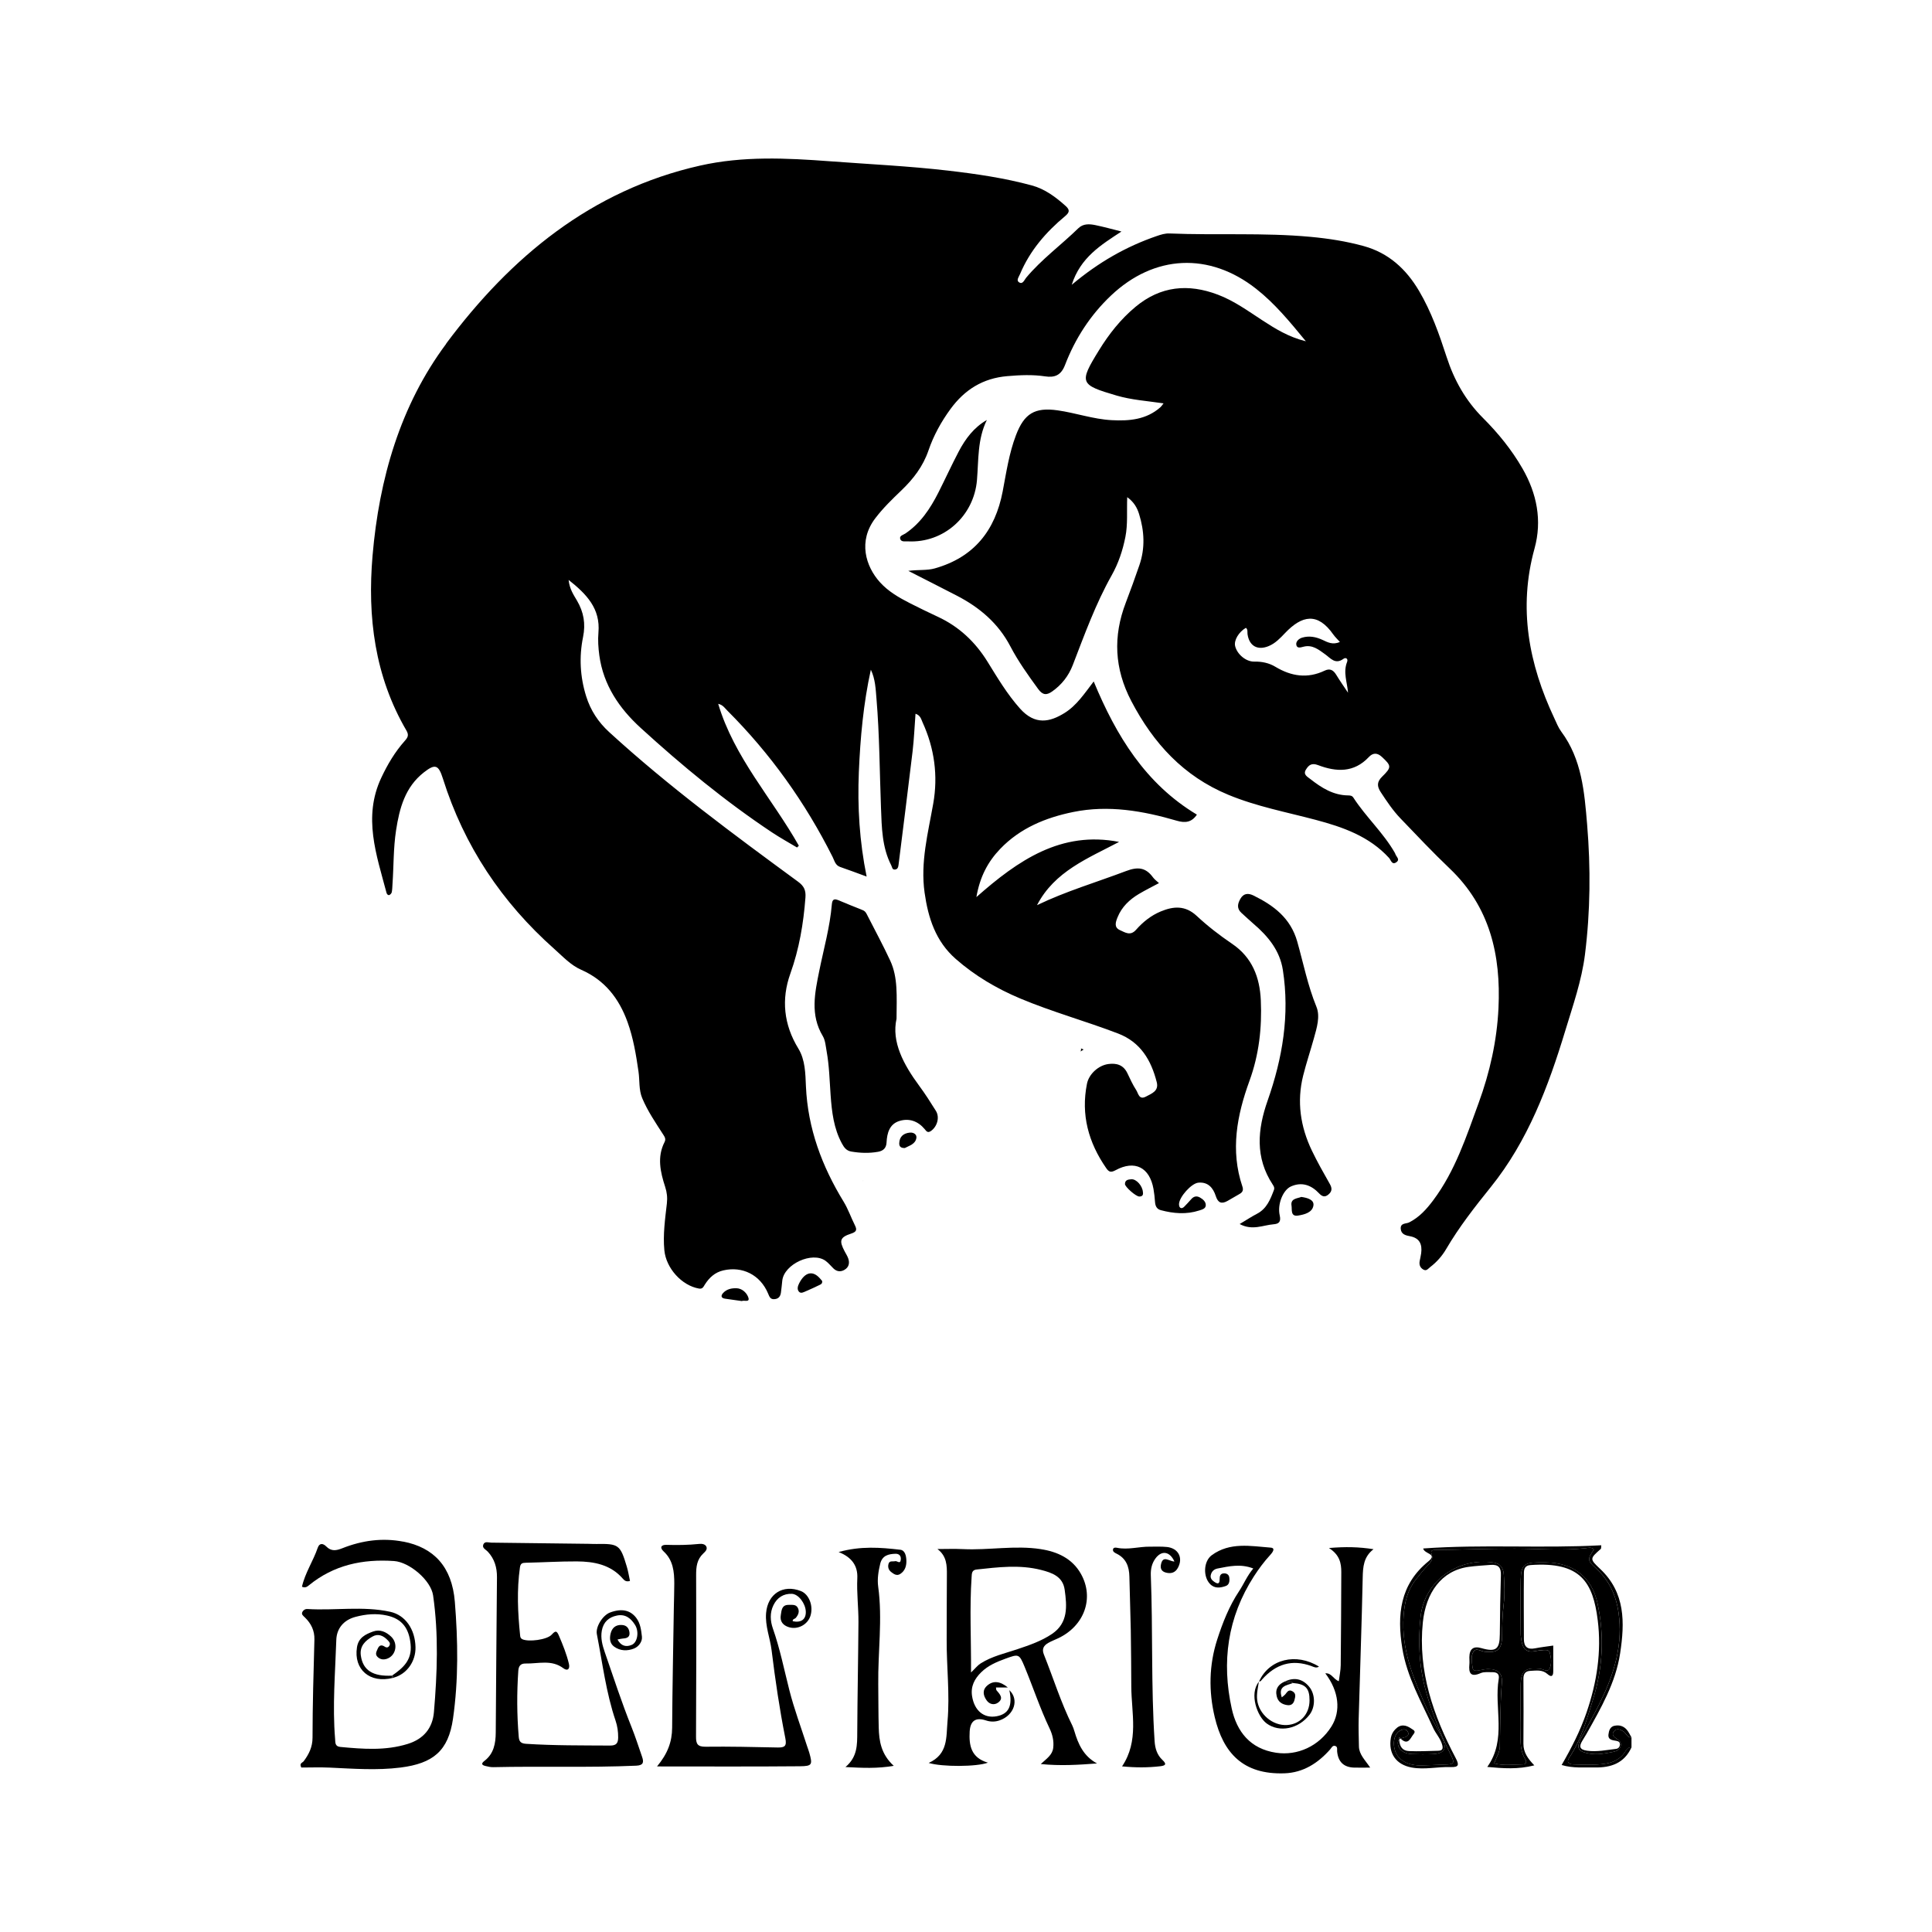 <svg xmlns="http://www.w3.org/2000/svg" id="Calque_1" viewBox="0 0 1080 1080"><path d="M604.28,586.08c.11.52.03,1.08-.23,1.7.53-.33,1.1-.68,1.71-1.1-.5-.21-.99-.4-1.49-.61Z"></path><path d="M507.29,523.11s.02-.01.03-.02c-.03-.02-.05-.05-.07-.07.01.03.03.06.04.09Z"></path><path d="M482.5,660.18c.02-.06.05-.11.07-.16-.05,0-.1.01-.14.02.02.05.05.1.07.15Z"></path><path d="M782.16,972.46c.22-.22.48-.4.78-.54-.26-.25-.52-.52-.81-.83-.01.49,0,.93.03,1.38Z"></path><path d="M703.85,939.91s-.03-.03-.06-.06l.06.06Z"></path><path d="M907.3,967.73c-1.72-.97-3.49-1.78-5.03.04-1.55,1.83-.21,3.06,1.28,4.06,1.63,1.1,3.07,2.31,2.3,4.54-.7,2.02-2.5,2.63-4.39,3-4.21.83-8.43,1.63-12.76.92-6.66-1.09-7.84-3.09-4.66-8.97,4.35-8.04,8.83-16.02,12.63-24.34,6.54-14.31,10.32-29.12,8.16-45.04-1.35-9.96-5.17-18.49-12.8-25.36-4.82-4.34-4.59-5.09-1.06-10.35-1.27-1.61-3.05-.96-4.55-.79-13.21,1.47-26.41.29-39.61.26-14.69-.03-29.42.58-44.14.72-1.5.02-3.3,0-2.38,2.43,1.07,2.83-.68,4.63-2.35,6.38-2.31,2.45-4.38,5.08-6.46,7.72-4.7,5.94-6.29,12.59-6.86,20.19-1.42,19.16,5.7,35.82,13.26,52.56,2.47,5.46,5.79,10.43,8.32,15.82,2.88,6.13,1.2,8.73-5.52,9.03-3.72.17-7.46.13-11.19-.02-1.88-.08-3.72-.4-5.33-1.45-1.66-1.09-2.71-2.59-2.75-4.61-.02-.94.28-1.56.75-2.02-.02-.44-.04-.89-.03-1.38.28.31.55.58.81.83.51-.25,1.11-.43,1.73-.58,1.75-.43,3.47-1.38,2.19-3.43-1.05-1.68-2.92-1.24-4.49-.28-4.48,2.74-4.16,11.82.58,15.77,3.68,3.07,8.17,3.66,12.66,3.5,4.1-.14,8.19-.35,12.29-.45,4.88-.12,5.4-.88,3.2-5.29-5.77-11.55-10.58-23.44-14.04-35.9-3.8-13.69-4.46-27.62-2.94-41.55,2.16-19.76,20.72-33.16,40.66-30.23,4.2.62,5.65,3.25,5.87,6.93.32,5.4.59,10.86-.07,16.22-.73,5.96-.85,11.89-.92,17.86-.08,7.69-2.44,9.65-9.9,8.81-2.06-.23-4.67-2.35-6.15.1-1.55,2.57-.79,5.82-.45,8.78.19,1.67,1.51,1.93,2.95,1.73,1.84-.27,3.64-.85,5.52-.87,5.52-.06,8.36,2.15,7.92,7.62-.97,11.92-.86,23.84-1.14,35.77-.08,3.27-1.96,5.95-3.19,9.35,5.44,1.41,10.77.59,16.04.56,1.75-.01,2.33-1.27,1.46-2.7-3.88-6.37-2.5-13.42-2.66-20.24-.15-6.9-.07-13.81-.02-20.71.06-8.64,2.31-10.59,10.75-9.84,1.83.16,4.35,2.33,5.49-.18,1.21-2.67.87-5.87.06-8.79-.43-1.56-1.93-1.53-3.27-1.48-1.68.06-3.35.3-4.99.63-4.42.91-6.71-1.08-7.47-5.32-.26-1.47-.52-2.94-.54-4.44-.1-10.08-.2-20.16.02-30.23.17-7.92,1.93-9.52,9.64-9.62,1.49-.02,2.98-.02,4.48,0,15.29.22,25.66,8.14,28.85,23.06,3.85,17.99,2.96,35.83-2.55,53.53-3.5,11.25-6.61,22.56-13.26,32.5-1.78,2.66-.26,3.79,2.34,3.86,5.96.15,11.92.49,17.87-.44,4.47-.7,8.13-2.48,10.76-6.28.9-1.29,1.64-3.07,3.79-2.77v-5.6c-2.55.15-2.98-2.53-4.71-3.51Z"></path><path d="M908.22,979.6c-2.64,3.8-6.3,5.59-10.76,6.28-5.95.93-11.91.59-17.87.44-2.6-.07-4.13-1.19-2.34-3.86,6.65-9.94,9.76-21.25,13.26-32.5,5.51-17.69,6.4-35.54,2.55-53.53-3.19-14.92-13.56-22.84-28.85-23.06-1.49-.02-2.98-.02-4.48,0-7.7.1-9.46,1.7-9.64,9.62-.22,10.07-.12,20.15-.02,30.23.01,1.5.27,2.97.54,4.44.76,4.24,3.05,6.24,7.47,5.32,1.64-.34,3.31-.58,4.99-.63,1.33-.04,2.84-.07,3.27,1.48.8,2.91,1.15,6.12-.06,8.79-1.14,2.51-3.66.35-5.49.18-8.44-.75-10.69,1.2-10.75,9.84-.05,6.9-.13,13.81.02,20.71.15,6.82-1.22,13.87,2.66,20.24.88,1.44.3,2.69-1.46,2.7-5.27.03-10.6.86-16.04-.56,1.23-3.39,3.12-6.08,3.19-9.35.28-11.92.17-23.85,1.14-35.77.44-5.47-2.4-7.68-7.92-7.62-1.88.02-3.68.6-5.52.87-1.44.21-2.76-.05-2.95-1.73-.33-2.95-1.1-6.2.45-8.78,1.48-2.45,4.09-.34,6.15-.1,7.46.85,9.82-1.12,9.9-8.81.06-5.97.19-11.91.92-17.86.66-5.35.39-10.81.07-16.22-.22-3.68-1.67-6.31-5.87-6.93-19.93-2.92-38.49,10.47-40.66,30.23-1.52,13.93-.86,27.86,2.94,41.55,3.46,12.47,8.27,24.35,14.04,35.9,2.2,4.41,1.68,5.17-3.2,5.29-4.1.1-8.2.31-12.29.45-4.5.16-8.98-.44-12.66-3.5-4.74-3.95-5.06-13.03-.58-15.77,1.57-.96,3.44-1.39,4.49.28,1.29,2.05-.44,2.99-2.19,3.43-.62.15-1.22.33-1.73.58,4.27,4.11,5.41-.24,7.31-2.57,1.38-1.69-.25-2.25-1.21-2.93-3.04-2.16-6.09-2.77-9.01.26-1.32,1.37-2.19,2.89-2.53,4.84-1.5,8.69,2.9,14.98,11.65,16.58,7.28,1.33,14.51-.49,21.75-.25,4.75.16,4.8-1.31,2.82-5.07-12.51-23.73-21.17-48.56-18.34-75.88,1.7-16.44,10.34-28.87,25.57-30.97,4.07-.56,8.15-.77,12.23-1.09,4.54-.35,5.96,1.53,5.83,5.8-.33,11-.54,22-.6,33.01-.05,8.36-2.17,10.05-10.35,7.7q-6.61-1.9-6.68,5.12c-.01,1.31.15,2.62.02,3.92-.48,4.97.7,7.38,6.28,4.95,1.92-.84,4.39-.5,6.62-.53,2.4-.03,3.97.94,3.5,3.7-2.76,16.25,4.69,33.74-6.4,49.26,8.84.83,17.26,1.45,26.29-.88-3.6-3.72-6.13-7.27-6.09-12.12.09-12.12.1-24.25.01-36.37-.02-2.84,1.21-4.21,3.87-4.33,3.28-.15,6.68-.78,9.52,1.74,2.08,1.85,3.28,1.49,3.28-1.47-.01-4.82,0-9.64,0-14.41-3.6.53-6.92.89-10.18,1.54-4.3.85-6.22-.94-6.23-5.14-.03-12.31-.14-24.62.01-36.92.02-2,.35-4.24,3.68-4.48,27.99-2.03,34.93,9.52,37.59,30.87,2.17,17.43-.45,34.68-6.27,51.57-3.55,10.31-8.39,19.79-13.91,29.32,6.33,1.92,12.49,1.25,18.58,1.37,8.99.18,16.44-2.38,20.46-11.22-2.15-.3-2.89,1.47-3.79,2.77Z"></path><path d="M902.41,964.72c-2.38.56-3.02,2.79-3.26,4.78-.39,3.24,2.35,3.26,4.5,3.66,1.31.25,2.02.89,1.87,2.24-.13,1.27-.95,2.11-2.14,2.24-5.35.61-10.62,1.77-16.11,1.03-4.34-.59-4.69-2.39-2.69-5.66.78-1.27,1.58-2.53,2.31-3.82,8.02-14.27,16.27-28.51,18.78-45,2.61-17.11,2.98-33.85-11.17-47.15-5.96-5.6-5.81-5.75.33-11.17.29-.25.16-.97.29-2.05-33.28,1.81-66.39-.62-99.55,1.79.63,3.15,8.23,2.91,2.98,7.14-16.06,12.98-17.66,30.06-14.66,48.66,2.59,16.07,10.74,30,17.27,44.53,1.41,3.13,3.96,5.71,4.98,9.22.75,2.58.11,3.48-2.34,3.53-5.4.1-10.82.44-16.2.17-3.42-.17-5.23-2.23-5.43-6.4-.47.46-.77,1.08-.75,2.02.04,2.01,1.09,3.52,2.75,4.61,1.62,1.06,3.45,1.38,5.33,1.45,3.73.15,7.46.19,11.19.02,6.72-.3,8.4-2.9,5.52-9.03-2.53-5.39-5.85-10.36-8.32-15.82-7.56-16.74-14.68-33.4-13.26-52.56.56-7.6,2.15-14.25,6.86-20.19,2.09-2.63,4.15-5.27,6.46-7.72,1.66-1.76,3.42-3.55,2.35-6.38-.92-2.43.88-2.42,2.38-2.43,14.72-.15,29.45-.76,44.14-.72,13.2.03,26.4,1.2,39.61-.26,1.49-.17,3.28-.81,4.55.79-3.54,5.25-3.77,6.01,1.06,10.35,7.63,6.87,11.45,15.4,12.8,25.36,2.16,15.92-1.61,30.73-8.16,45.04-3.81,8.32-8.28,16.29-12.63,24.34-3.18,5.88-2,7.88,4.66,8.97,4.33.71,8.55-.09,12.76-.92,1.88-.37,3.69-.98,4.39-3,.77-2.23-.67-3.45-2.3-4.54-1.49-1-2.83-2.23-1.28-4.06,1.54-1.82,3.31-1.01,5.03-.04,1.72.97,2.16,3.66,4.71,3.51-.83-1.41-1.5-2.97-2.54-4.21-1.82-2.18-4.33-2.94-7.06-2.29Z"></path><path d="M352.99,965.35c-5.49-13.72-10.09-27.79-14.91-41.76-1.33-3.86-2.42-7.85-1.66-12.05.87-4.81,3.87-7.52,8.5-8.45,4.76-.96,7.87,1.67,10.14,5.35,2.29,3.72,1.3,9.67-1.85,11.03-3.14,1.35-6,.77-8.02-2.98,1.29-.24,2.17-.5,3.06-.55,2.09-.11,3.87-.73,3.65-3.18-.22-2.4-1.44-4.21-4.2-4.38-3.59-.23-5.66,1.68-6.4,4.94-.59,2.61-.43,5.37,1.98,7.14,3.46,2.54,7.55,2.53,11.21,1.05,2.51-1.02,4.68-3.82,4.35-6.63-.43-3.58-.78-7.36-3.21-10.52-3.29-4.28-8.1-5.38-14.6-2.96-4.09,1.52-8.18,8-7.38,12.1,3.17,16.21,5.13,32.68,10.48,48.43,1.01,2.97,1.46,6.13,1.43,9.36-.03,3.21-1.06,4.51-4.59,4.49-15.66-.1-31.31.04-46.96-.98-2.99-.2-3.81-1.36-4.03-3.91-1.04-12.29-1.09-24.59-.24-36.89.18-2.67,1.25-4.14,4.12-4.08,7.11.15,14.45-2.34,21.09,2.66,2.26,1.7,3.8.48,3.07-2.54-1.3-5.42-3.37-10.54-5.56-15.65-1.25-2.92-1.95-2.9-4.04-.62-2.67,2.92-13,4.19-16.42,2.57-1.04-.49-1.16-1.25-1.25-2.19-1.31-12.64-1.89-25.28-.1-37.94.32-2.27,1.29-2.58,3.26-2.62,9.5-.19,19-.79,28.5-.75,9.69.05,18.95,1.78,25.8,9.7.84.97,1.88,1.87,3.96,1.21-.56-2.59-.98-5.3-1.76-7.91-3.68-12.35-4.55-12.95-17.02-12.74-1.49.03-2.98-.07-4.47-.09-18.08-.23-36.16-.48-54.25-.66-1.54-.01-3.68-.96-4.49,1.05-.79,1.98,1.38,2.81,2.46,3.95,3.81,4.05,5.21,8.91,5.17,14.33-.24,28.91-.51,57.81-.68,86.72-.04,6.21-1.07,11.91-6.31,15.94-1.92,1.47-1.61,2.32.5,2.85,1.43.36,2.93.7,4.39.67,26.64-.61,53.29.33,79.93-.83,3.94-.17,4.39-1.79,3.3-4.94-1.94-5.59-3.73-11.2-5.94-16.73Z"></path><path d="M225.44,861.8c-11.64-2.26-23.04-.69-34,3.65-3.44,1.36-6.21,1.92-9.08-.98-1.65-1.67-3.75-2.15-4.75.76-2.53,7.41-7.09,14.04-8.81,21.76,1.77.77,2.83.08,3.86-.77,13.92-11.4,30.07-14.8,47.62-13.59,8.6.59,20.61,10.75,21.83,19.22,3.12,21.72,2.31,43.51.46,65.25-.76,8.9-5.71,14.99-14.64,17.76-12.47,3.88-25.05,2.87-37.69,1.69-3.06-.28-2.75-2.49-2.91-4.47-1.53-18.47.06-36.93.67-55.38.2-6.18,3.91-11.03,10.66-12.84,5.89-1.58,11.74-2.08,17.68-.77,8.65,1.91,12.33,7.35,13.2,16.12.88,8.85-4.27,13.24-10.39,17.46.44.35.87.69,1.31,1.04-.3.09-.6.14-.9.21.21.05.49,0,.9-.21,7.14-2.15,11.99-9.1,11.81-16.95-.22-10.01-5.66-17.91-14.13-19.76-15.32-3.34-30.88-.59-46.3-1.55-1.26-.08-2.28.64-2.78,1.58-.77,1.44.44,2.21,1.42,3.17,3.43,3.35,5.41,7.29,5.28,12.34-.5,18.26-1.03,36.53-1.05,54.79,0,5.3-2.02,9.26-4.93,13.19-.66.9-2.69,1.12-1.32,3.54,5.05,0,10.42-.2,15.78.04,13.22.6,26.4,1.64,39.65-.03,18.23-2.3,26.76-9.31,29.34-27.32,3.11-21.66,2.79-43.63,1.03-65.34-1.6-19.72-11.86-30.36-28.83-33.65Z"></path><path d="M600.57,967.71c-.31-1.07-.66-2.15-1.15-3.14-6.37-12.81-10.59-26.48-15.89-39.71-1.27-3.17-.03-5.03,2.47-6.47,1.76-1.01,3.7-1.72,5.55-2.6,14.67-6.95,20.24-22.53,12.71-35.96-4.88-8.7-13.28-12.43-22.44-13.85-14.45-2.25-29.03.69-43.56-.02-4.74-.23-9.49-.04-14.24-.04,5.29,3.95,5.35,9.28,5.29,14.76-.11,11.91-.05,23.82-.12,35.74-.09,15.29,1.84,30.57.47,45.88-.78,8.77.4,18.3-10.52,23.19,7.47,2.29,26.97,2.2,33.1-.15-9.45-2.75-10.62-9.66-10.19-17.36q.51-9.09,9.09-6.25c2.57.85,5.08.86,7.65-.03,8.2-2.86,11.04-11.65,5.43-16.9,1.93,8.76-.33,13.38-7.14,14.61-7.1,1.28-12.36-3.13-13.67-11.14-.91-5.57,1.36-9.81,5.1-13.48,3.8-3.74,8.6-5.78,13.54-7.57,7.33-2.66,7.66-2.84,10.69,4.48,4.75,11.46,8.63,23.27,13.97,34.49,1.62,3.39,2.5,7.01,2.05,10.84-.47,4.02-3.7,6.06-6.97,9.08,10.98,1.1,21.09.46,31.44-.33-7.53-4.08-10.51-10.77-12.65-18.07ZM568.8,921.9c-7.01,2.34-14.33,3.95-20.66,7.99-1.65,1.05-2.91,2.71-5.33,5.04.11-18.55-.86-36,.33-53.45.12-1.81.06-3.82,2.73-4.11,12.06-1.3,24.14-2.83,36.13.24,6.06,1.55,12.12,3.61,13.16,11.07,1.28,9.21,2.05,18.51-7.08,24.69-5.88,3.98-12.58,6.27-19.29,8.52Z"></path><path d="M742.9,865.36c6.02,3.83,6.9,8.51,6.89,13.47-.06,17.33-.13,34.66-.32,51.99-.03,2.99-.69,5.97-1.07,8.99-3.15-1.18-4.01-4.71-7.54-4.4,7.63,10.04,8.83,21.1,3.41,29.72-6.96,11.07-19.06,16.45-30.94,14.66-14.51-2.19-21.95-11.84-24.78-24.67-5.75-26.08-2.39-51,12.39-73.93,2.75-4.26,5.68-8.2,9.07-11.9.95-1.04,3.44-3.91.3-4.16-11.2-.87-22.83-3.2-32.95,4.25-4.57,3.37-4.93,11.91-.98,16.04,2.61,2.74,5.82,2.22,8.83,1.17,2.03-.71,2.23-2.86,1.96-4.79-.2-1.47-1.27-2.25-2.73-2.28-2.31-.05-2.67,1.51-2.66,3.38.02,3.03-1.49,2.39-3.14,1.25-1.31-.9-2.2-2.08-1.79-3.77.49-1.99,1.79-3.2,3.83-3.59,6.39-1.23,12.78-2.77,19.92,0-3.51,4.15-5.27,8.66-7.95,12.69-5.51,8.29-9.19,17.63-12.23,27.06-4.59,14.25-4.83,28.88-1.36,43.41,4.74,19.88,15.76,32.16,39,31.34,10.43-.37,18.68-5.65,25.49-13.35.77-.87,1.38-2.53,3-1.89,1.28.51.82,1.93.91,2.98q.84,8.85,9.57,9.07c2.69.06,5.38,0,8.92,0-2.88-4.3-6.21-7.31-6.3-11.85-.09-5.15-.29-10.31-.14-15.46.73-26.29,1.69-52.57,2.25-78.86.13-6.04.49-11.63,6.05-15.92-8.2-1.29-15.67-1.45-24.94-.66Z"></path><path d="M444.86,904.39c1.41-1.69,2.22-3.56,1.11-5.63-1.07-2-3.12-1.58-4.98-1.63-4.13-.1-4.09,3.2-4.53,5.78-.59,3.47,1.28,5.7,4.53,6.7,4.97,1.53,10.51-1.42,12.06-6.35,1.74-5.54-.78-12.05-5.36-13.85-9.98-3.91-18.53,1.54-19.44,12.28-.62,7.24,2.24,13.93,3.09,20.9,2.02,16.46,4.43,32.85,7.67,49.1.88,4.39-.36,5.25-4.26,5.17-13.43-.27-26.86-.6-40.28-.43-4.61.06-5.42-1.62-5.39-5.73.16-30.04.19-60.09.06-90.13-.02-4.67.4-8.79,4-12.17,1.01-.95,2.45-2.26,1.71-3.84-.68-1.46-2.6-1.64-3.95-1.5-6.13.64-12.24.71-18.4.52-2.87-.09-3.92,1.45-1.5,3.7,5.32,4.92,5.93,11.34,5.93,17.95,0,4.48-.18,8.95-.25,13.43-.34,22.39-.81,44.78-.95,67.17-.05,7.81-2.48,14.46-8.45,21.62,27.32,0,53.59.14,79.85-.1,6.94-.06,7.14-.89,5.27-7.56-.35-1.25-.84-2.46-1.24-3.7-3.35-10.41-7.21-20.69-9.9-31.26-2.93-11.52-5.25-23.18-9.2-34.44-1.51-4.31-1.79-8.81.3-13.09,2.07-4.24,5.64-6.52,10.28-6.34,3.75.15,7.58,5.37,7.8,9.79.22,4.43-2.53,6.52-7.3,5.53-.18-1.31,1.17-1.24,1.72-1.89Z"></path><path d="M503.19,866.31c-11.02-1.28-22.09-2.16-34.39,1.29,7.53,2.96,10.77,7.86,10.44,14.64-.39,8.22.69,16.37.64,24.55-.14,20.51-.56,41.03-.67,61.54-.04,6.92.18,13.75-6.59,19.46,9.55.49,17.61.93,26.99-.68-7.11-6.52-8.2-13.87-8.4-21.43-.22-8.01-.16-16.04-.26-24.05-.24-18.23,2.47-36.45-.04-54.71-.58-4.2.11-8.52,1.13-12.75,1.13-4.68,4.62-5.46,8.46-5.6,1.72-.06,3.22.78,3.06,3.09-.2,3.07-2.1.74-3.15,1.04-1.32.38-3.18-.51-3.73,1.54-.48,1.77.03,3.38,1.47,4.51,1.47,1.14,3.11,2.36,5.05,1.13,2.82-1.79,3.61-4.69,3.46-7.78-.12-2.45-.73-5.48-3.45-5.8Z"></path><path d="M652.23,864.77c-3.13-.33-6.31-.13-9.47-.17-6.12-.07-12.16,1.89-18.32.63-.95-.19-2.09-.21-2.27.92-.21,1.28,1.01,1.87,1.97,2.34,5.36,2.63,7.08,7.22,7.19,12.84.2,10.06.61,20.12.79,30.17.18,10.43.22,20.87.28,31.31.08,14.96,4.4,30.34-5.16,44.6,7.58.74,14.41.73,21.25-.06,2.93-.34,3.94-1.08,1.33-3.51-3.03-2.82-4.13-6.5-4.39-10.54-2.02-30.88-.91-61.83-2.12-92.73-.13-3.42.58-6.7,2.68-9.49,3.41-4.54,7.92-3.9,10.52,1.82-3.08-.14-6.42-3.7-7.52,1.62-.48,2.3.31,3.95,2.8,4.58,2.9.74,5.2,0,6.64-2.64,3.09-5.64.29-11.02-6.2-11.7Z"></path><path d="M219.16,936.69c-10.74.55-16.29-2.99-17.45-11.21-.75-5.29,2.5-8.37,6.51-10.64,3.2-1.82,6.07-.5,8.48,2.02.79.83,1.64,1.64,1.06,2.88-.57,1.23-1.55,1.52-2.7.75-1.83-1.24-3.1-.78-3.94,1.2-.64,1.52-1.64,3.03-.03,4.58,1.52,1.45,3.34,1.63,5.19,1,5.08-1.73,6.45-8.51,2.38-12.38-2.79-2.65-6.24-4.28-10.14-2.85-4.22,1.54-8.12,3.39-8.97,8.79-1.97,12.48,7.29,20.35,20.03,17.13-.4-.09-.47-.58-.41-1.26Z"></path><path d="M219.16,936.69c-.07.67.01,1.17.41,1.26.3-.08.59-.13.9-.21-.44-.35-.87-.69-1.31-1.04Z"></path><path d="M708.01,963.38c7.21,5.34,17.99,3.1,24.08-4.91,3.24-4.26,3.29-11.29-.26-15.58-3.6-4.35-8.19-5.45-13.44-2.99,1.45.34,3.18-.65,4.38.92,7.01.52,9.29,2.92,9.27,9.73-.03,7.64-5.2,13.31-12.54,13.75-8.08.49-15.81-6.06-16.74-14.1-.4-3.44.44-6.73.94-10.07-5.51,6.83-.84,19.43,4.32,23.25Z"></path><path d="M703.74,939.8h0c-.02.11-.03.22-.05.33.06-.07.1-.15.16-.22l-.06-.06s-.05-.05-.05-.05Z"></path><path d="M551.98,942.14c-2.99,2.54-2.42,5.58-.45,8.37,1.61,2.29,4.31,2.78,6.39,1.27,3.31-2.41.99-4.74-.85-6.88-.26-.3-.18-.88-.31-1.59h6.62c-4.34-3.6-8.16-3.9-11.39-1.17Z"></path><path d="M718.4,939.89c-3.67,1.54-5.68,4.06-4.73,8.25.71,3.15,2.9,4.6,5.92,5.03,2.24.31,3.52-.8,4.04-2.89.45-1.82,1.02-3.65-1.19-4.87-2.19-1.21-2.93.54-3.99,1.77-.46.53-1.06.93-1.92,1.65-2.21-6.47,2.78-6.65,6.25-8.02-1.32-.99-3.18.65-4.38-.92Z"></path><path d="M718.4,939.89c1.19,1.57,3.06-.07,4.38.92-1.2-1.56-2.93-.58-4.38-.92Z"></path><path d="M703.88,939.85c.83.29,1.13-.46,1.55-.93,7.65-8.66,16.82-11.64,27.91-7.48,1.24.46,2.49,1.17,3.99.21-12.81-7.94-27.89-4.16-33.45,8.19Z"></path><path d="M703.79,939.85s.06.06.06.06c.01-.02.02-.04.03-.07-.05-.02-.09-.02-.14-.05l.05.05Z"></path><path d="M703.79,939.85l-.05-.05h0s.03.03.05.05Z"></path><path d="M249.45,192.15c-25.74,34.53-37.52,75.59-41.19,118.45-2.93,34.22,1.2,67.43,18.94,97.78,1.49,2.55.76,3.87-.91,5.75-5.49,6.16-9.64,13.16-13.16,20.66-10.33,22.01-2.68,43.07,2.93,64.28.21.79.82,1.48,1.54,1.26.59-.18,1.27-.98,1.4-1.6.3-1.44.3-2.95.4-4.43.71-10.04.46-20.15,2-30.14,1.9-12.37,5.04-24.17,15.54-32.39,6.33-4.95,8.2-4.31,10.66,3.51,11.83,37.58,32.9,69.12,62.27,95.2,4.73,4.2,9.17,9.06,14.98,11.61,13.25,5.81,21.17,16.04,25.93,29.2,3.25,8.98,4.79,18.34,6.15,27.77.71,4.93.1,10.1,2.06,14.79,3.07,7.34,7.59,13.9,11.87,20.57.81,1.26,1.47,2.36.61,4.04-4.26,8.35-2.31,16.77.36,24.99,1.02,3.13,1.32,6.02.96,9.25-.98,8.7-2.26,17.41-1.41,26.21.97,10.08,9.76,19.73,19.33,21.4,2.06.36,2.5-.98,3.3-2.23,2.47-3.89,5.63-6.84,10.34-7.93,10.68-2.46,20.63,2.5,25,12.9.8,1.91,1.27,3.42,3.7,3.18,2.28-.23,3.22-1.66,3.5-3.69.31-2.21.51-4.44.75-6.66,1.01-9.25,16.78-16.49,24.22-11.05,1.64,1.2,2.93,2.86,4.41,4.27,1.86,1.77,4.02,2,6.16.73,2.44-1.44,2.97-3.77,2.09-6.32-.48-1.39-1.32-2.67-2.01-3.98-3.17-6.01-2.67-7.87,3.62-9.94,3-.99,3.41-2.07,2.09-4.69-2.18-4.32-3.74-8.99-6.25-13.09-12.15-19.87-20.07-40.95-21.11-64.57-.31-7.05-.35-14.75-4.26-21.13-8.16-13.33-9.59-27.51-4.45-41.86,4.97-13.87,7.34-28.01,8.44-42.56.3-4.03-.82-6.39-4.09-8.79-36.24-26.59-72.42-53.25-105.64-83.67-6.1-5.59-10.38-12.13-12.83-19.94-3.43-10.91-4.02-22.1-1.76-33.18,1.52-7.48.36-13.95-3.38-20.35-1.91-3.28-4.18-6.5-4.69-11.59,10.14,8.03,17.83,16.08,16.67,29.41-.37,4.23-.07,8.6.5,12.82,2.27,16.53,11.12,29.55,23.07,40.46,23.15,21.14,47.32,41.07,73.47,58.46,4.53,3.01,9.31,5.64,13.98,8.44.34-.33.68-.67,1.01-1-14.88-26.39-36.12-49.26-45.08-79.31,2.6.55,3.71,2.4,5.11,3.79,24.08,24.06,43.6,51.41,58.86,81.83,1.04,2.08,1.48,4.64,4.22,5.57,4.71,1.61,9.37,3.39,14.78,5.36-4.02-19.74-5.16-39.03-4.35-58.41.81-19.21,2.55-38.34,6.71-57.22,2.51,5.23,2.69,10.8,3.15,16.26,1.71,20.28,1.74,40.63,2.52,60.95.42,10.96.54,22.06,5.76,32.19.46.9.45,2.41,1.96,2.32,1.66-.1,1.94-1.41,2.11-2.79,2.62-21.08,5.33-42.16,7.83-63.25.82-6.92,1.09-13.9,1.64-21.07,2.8.91,3.17,3.12,3.96,4.86,6.64,14.49,8.69,29.84,5.95,45.35-2.91,16.52-7.24,32.78-4.84,49.79,2,14.17,6.2,27.25,17.42,37.07,10.76,9.43,22.88,16.58,36.05,22.11,17.87,7.51,36.58,12.64,54.65,19.56,12.62,4.83,18.53,14.93,21.66,27.22,1.26,4.96-2.8,6.33-6.04,8.06-3.89,2.07-4.26-1.83-5.45-3.65-1.92-2.95-3.39-6.2-4.91-9.4-2.2-4.62-5.97-5.78-10.66-5.15-5.5.73-10.86,5.57-11.95,11.04-3.46,17.3.85,32.84,10.74,47.12,1.5,2.16,2.55,2.66,5.28,1.18,10.73-5.82,19.03-1.56,21.17,10.49.42,2.38.68,4.8.85,7.21.16,2.26.9,4.03,3.24,4.65,7.14,1.9,14.32,2.5,21.48.17,1.53-.5,3.6-.95,3.66-2.91.06-1.98-1.53-3.34-3.19-4.3-1.86-1.08-3.53-.76-4.96.91-1.21,1.41-2.52,2.74-3.8,4.09-.68.71-1.58,1.27-2.42.58-.45-.37-.62-1.33-.59-2.01.16-3.93,6.89-11.53,10.8-11.9,5.4-.52,8.29,2.91,9.74,7.45,1.24,3.89,3.25,4.61,6.59,2.74,2.27-1.27,4.49-2.64,6.76-3.91,1.71-.97,2.2-2.17,1.53-4.15-6.82-20.21-3.03-39.86,3.96-59.05,5.35-14.67,7.03-29.7,6.34-45.07-.58-12.8-4.78-23.92-16.1-31.58-6.93-4.69-13.63-9.88-19.75-15.58-6.4-5.94-12.96-5.43-20.09-2.47-5.44,2.26-9.99,5.92-13.81,10.26-3.18,3.61-6.11,1.46-8.95.21-3.55-1.57-2.42-4.61-1.37-7.22,2.33-5.77,6.64-9.87,11.87-12.99,3.62-2.16,7.43-4.03,11.28-6.1-1.23-1.15-2.49-2.03-3.35-3.21-4.02-5.52-8.42-6.04-14.99-3.55-16.59,6.29-33.67,11.3-49.84,19.09,9.82-18.95,28.52-26.18,45.88-35.36-32.35-6.3-56.32,10.15-79.77,30.85,1.98-11.44,6.47-19.82,13.35-26.99,11.18-11.64,25.46-17.45,40.78-20.58,19.66-4.02,38.95-.66,57.91,4.88,4.63,1.35,8.28.98,11.22-3.41-28.72-17.22-45.1-44.06-57.68-74.44-5.2,6.78-9.53,13.44-16.32,17.64-8.09,5-16.38,7.02-24.88-2.5-7.15-8.01-12.56-17.13-18.14-26.15-6.87-11.11-15.91-19.62-27.77-25.14-5.23-2.44-10.43-4.95-15.57-7.57-6.16-3.15-12.16-6.57-16.86-11.8-7.92-8.82-12.34-22.88-2.53-35.74,4.33-5.68,9.4-10.6,14.52-15.5,6.68-6.38,12.13-13.43,15.2-22.41,2.83-8.28,7.09-16.01,12.29-23.12,7.89-10.79,18.09-17.23,31.78-18.39,7.11-.6,14.05-.93,21.12.13,5.17.78,8.86-.44,11.12-6.34,5.66-14.76,14.14-27.89,25.72-38.85,24.18-22.88,54.94-24.33,81.09-3.78,10.35,8.12,18.67,18.19,27.83,29.36-9.81-2.43-17.19-7.08-24.5-11.84-7.95-5.19-15.67-10.8-24.64-14.2-16.61-6.31-32.05-4.89-46.1,6.79-8.29,6.9-14.82,15.19-20.42,24.29-11.24,18.24-10.76,19.25,9.83,25.29,8.39,2.46,17.07,3.01,26.28,4.37-.88,1.1-1.24,1.71-1.75,2.16-7.88,6.97-17.42,7.76-27.29,7.23-10.3-.55-20.07-4.06-30.2-5.49-12.81-1.8-18.64,1.81-23.24,13.83-3.88,10.16-5.43,20.89-7.45,31.49-4.19,21.9-16.06,36.85-37.97,43.04-4.35,1.23-8.91.63-14.79,1.37,9.94,5.08,18.56,9.43,27.14,13.87,12.69,6.57,23.13,15.37,29.92,28.35,4.4,8.41,9.96,16.17,15.57,23.87,2.52,3.46,4.74,3.48,7.79,1.33,5.32-3.76,9.15-8.62,11.51-14.73,6.57-17.02,12.77-34.21,21.75-50.18,3.79-6.75,6.17-13.88,7.67-21.45,1.42-7.12.71-14.33,1.03-22.26,3.76,2.74,5.53,5.89,6.63,9.44,2.95,9.49,3.46,19.04.18,28.55-2.42,7.04-4.95,14.05-7.61,21-7.21,18.81-6.39,36.9,3.08,55,12.36,23.61,29.16,42,54.26,52.4,15.79,6.54,32.42,9.65,48.77,13.99,15.26,4.05,29.96,9.17,41.06,21.31,1.02,1.12,1.58,4.15,4.07,2.4,2.32-1.63-.23-3.2-.63-4.81-.04-.18-.15-.34-.24-.5-6.44-11.24-16.17-20.01-23.16-30.83-.73-1.13-1.8-1.2-2.92-1.22-8.32-.09-14.88-4.26-21.13-9.15-1.7-1.33-4.18-2.51-2.45-5.31,1.54-2.49,3.15-3.85,6.79-2.47,10.12,3.84,20.02,4.37,28.36-4.52,2.1-2.24,4.52-2.67,7.28-.1,5.28,4.94,5.62,5.72.23,10.98-3.02,2.95-3.06,5.38-.85,8.75,3.38,5.16,6.81,10.29,11.08,14.73,9.04,9.42,18,18.94,27.45,27.94,22.52,21.43,28.69,48.45,27.28,78.1-.87,18.18-4.83,35.85-11.06,52.89-6.89,18.85-13.13,38.08-25.4,54.46-3.72,4.97-7.77,9.5-13.45,12.38-1.74.88-4.98.21-4.73,3.61.24,3.13,2.91,3.7,5.24,4.14,5.45,1.05,6.8,4.6,6.19,9.48-.18,1.47-.58,2.92-.84,4.38-.37,2.04.21,3.71,2.06,4.77,1.78,1.02,2.72-.56,3.83-1.41,3.61-2.75,6.61-6.13,8.87-9.99,7.27-12.41,16.05-23.62,25.07-34.83,20.65-25.67,32.09-56.08,41.54-87.24,4.27-14.07,9.21-28.1,11.03-42.66,3.02-24.1,3.23-48.4,1.21-72.64-1.52-18.21-2.96-36.48-14.47-51.97-1.64-2.21-2.67-4.9-3.86-7.43-14.32-30.4-20.26-61.65-11.07-94.94,4.31-15.6,1.32-30.69-6.76-44.72-6-10.42-13.55-19.71-21.99-28.15-9.75-9.74-16.15-21.1-20.38-34.12-4.14-12.73-8.59-25.42-15.47-37.05-7.2-12.17-16.98-21.16-30.92-25-9.73-2.68-19.66-4.22-29.69-5.15-26.24-2.43-52.57-.82-78.85-1.89-2.49-.1-4.75.62-7.06,1.41-17.1,5.86-32.55,14.64-47.59,27.28,4.84-15.28,16.35-22.28,27.8-29.78-5.28-1.32-9.89-2.62-14.58-3.58-3.32-.68-6.81-.9-9.52,1.74-9.6,9.38-20.55,17.33-29.21,27.7-1.03,1.24-1.94,4.07-4.16,2.37-1.37-1.04.17-3.03.79-4.49,5.48-13.05,14.45-23.42,25.18-32.34,2.49-2.07,2.73-3.49.33-5.65-5.6-5.04-11.66-9.54-18.92-11.51-15.3-4.15-30.97-6.44-46.71-8.27-22.05-2.56-44.21-3.6-66.33-5.25-24.21-1.81-48.41-2.98-72.38,2.42-60.94,13.71-105.96,51.2-142,99.53ZM745.38,354.75c.93,1.33,2.15,2.46,3.64,4.13-4.1,1.76-6.92.12-9.74-1.18-3.68-1.7-7.47-2.43-11.38-1.25-1.76.53-3.51,2.06-3.28,3.86.3,2.34,2.39,1.64,4.04,1.21,4.99-1.29,8.48,1.63,12.14,4.26,2.99,2.15,5.61,5.86,10.16,2.54,1.47-1.08,2.73.05,2.07,1.72-2.32,5.83.09,11.34.52,17.2-2.21-3.34-4.52-6.63-6.61-10.05-1.6-2.61-3.48-3.71-6.45-2.29-9.61,4.58-18.68,3.18-27.59-2.19-3.51-2.12-7.59-2.96-11.81-2.87-4.55.1-9.54-4.07-10.64-8.68-.76-3.18,1.95-7.81,6.01-10.2,1.21.94.75,2.36.92,3.56.95,6.61,5.61,9.24,11.85,6.64,3.73-1.55,6.42-4.44,9.11-7.26,9.46-9.94,18.22-11.78,27.04.87Z"></path><path d="M501.17,569.51c.08-12.88.84-23.09-3.54-32.53-3.92-8.43-8.35-16.63-12.58-24.92-.66-1.29-1.17-2.66-2.8-3.29-4.5-1.74-8.95-3.64-13.42-5.48-2.29-.94-3.57-.88-3.83,2.3-1.06,12.65-4.55,24.87-7.05,37.26-2.46,12.2-5.13,24.45,1.97,36.28,1.46,2.43,1.65,5.68,2.18,8.6,1.46,8.09,1.64,16.3,2.22,24.47.67,9.31,1.73,18.55,6.29,26.98,1.19,2.21,2.5,4.07,5.22,4.54,5,.86,10.01,1.03,15,.14,2.8-.5,4.6-1.96,4.76-5.22.27-5.24,1.63-10.35,7.29-12.04,5.41-1.62,10.3.14,14.02,4.58.96,1.14,1.64,2.38,3.56,1.01,3.43-2.44,4.97-7.59,2.71-11.21-2.95-4.74-5.97-9.46-9.28-13.95-8.87-12.03-15.61-24.66-12.72-37.54Z"></path><path d="M700.69,500.59c-2.85-1.4-5.46-1.3-7.24,1.74-1.62,2.77-2.25,5.52.57,8.03,2.23,1.98,4.37,4.07,6.64,6,8.13,6.94,14.75,14.91,16.46,25.84,3.92,25.11-.18,49.36-8.51,73.04-5.67,16.12-7.09,31.88,2.87,46.98.67,1.02,1.1,1.81.64,3.02-2,5.26-4.02,10.45-9.48,13.28-2.95,1.53-5.74,3.38-9.67,5.72,7.12,3.81,13.04.61,18.92.14,2.87-.23,4.33-1.22,3.48-4.97-1.42-6.32,1.88-14.25,6.31-16.2,6.03-2.66,11.27-.8,15.65,3.84,1.61,1.71,3.17,2.46,5.26.69,2.1-1.77,2.13-3.52.8-5.87-3.49-6.15-7-12.32-10.05-18.69-6.4-13.36-8.5-27.36-4.87-41.89,1.76-7.04,4.08-13.93,6.02-20.93,1.61-5.78,3.62-12.16,1.39-17.6-4.84-11.82-7.27-24.25-10.71-36.41-3.71-13.12-13.14-20.2-24.47-25.76Z"></path><path d="M546.13,268.38c.95-11.23.21-22.83,5.53-33.6-7.21,4.11-11.98,10.48-15.73,17.61-3.99,7.58-7.53,15.38-11.4,23.02-4.51,8.89-9.93,17.08-18.4,22.81-1.16.78-3.37,1.21-2.94,2.92.51,1.99,2.77,1.41,4.35,1.49,20.08,1.02,36.89-14.17,38.59-34.24Z"></path><path d="M727.43,669.09c-2.26.93-6.18.79-5.45,4.98.34,1.93-.69,6.11,3.57,5.45,3.6-.56,8.06-1.68,8.66-5.63.49-3.22-3.3-4.32-6.78-4.8Z"></path><path d="M458.3,714.57c-4.02-4.5-8.34-3.46-11.53,2.74-.8,1.55-1.32,3.32-.22,4.67,1.12,1.38,2.78.3,4.07-.23,2.55-1.04,5.02-2.28,7.52-3.45.84-.39,1.69-.8,1.43-2.26-.32-.37-.79-.94-1.27-1.48Z"></path><path d="M411.72,720.14c-2.83-.1-5.59.51-7.56,2.73-1.22,1.37-1.16,2.75,1.07,3.09,3.08.47,6.18.88,9.51,1.35,1.14-.73,5.01,1.2,3.36-2.58-.97-2.23-3.32-4.49-6.39-4.6Z"></path><path d="M508.62,633.13c-3.51.36-5.83,2.17-5.94,5.98-.05,1.79.91,2.71,3.14,2.64,2.33-1.3,5.79-2.05,6.43-5.51.39-2.07-1.53-3.32-3.64-3.1Z"></path><path d="M632.36,659.22c-1.54.14-3.5.26-3.5,2.66,0,1.6,6.1,6.95,7.98,6.98,1.67.03,2.35-.82,2.05-2.46-.2-3.47-3.69-7.45-6.53-7.18Z"></path></svg>